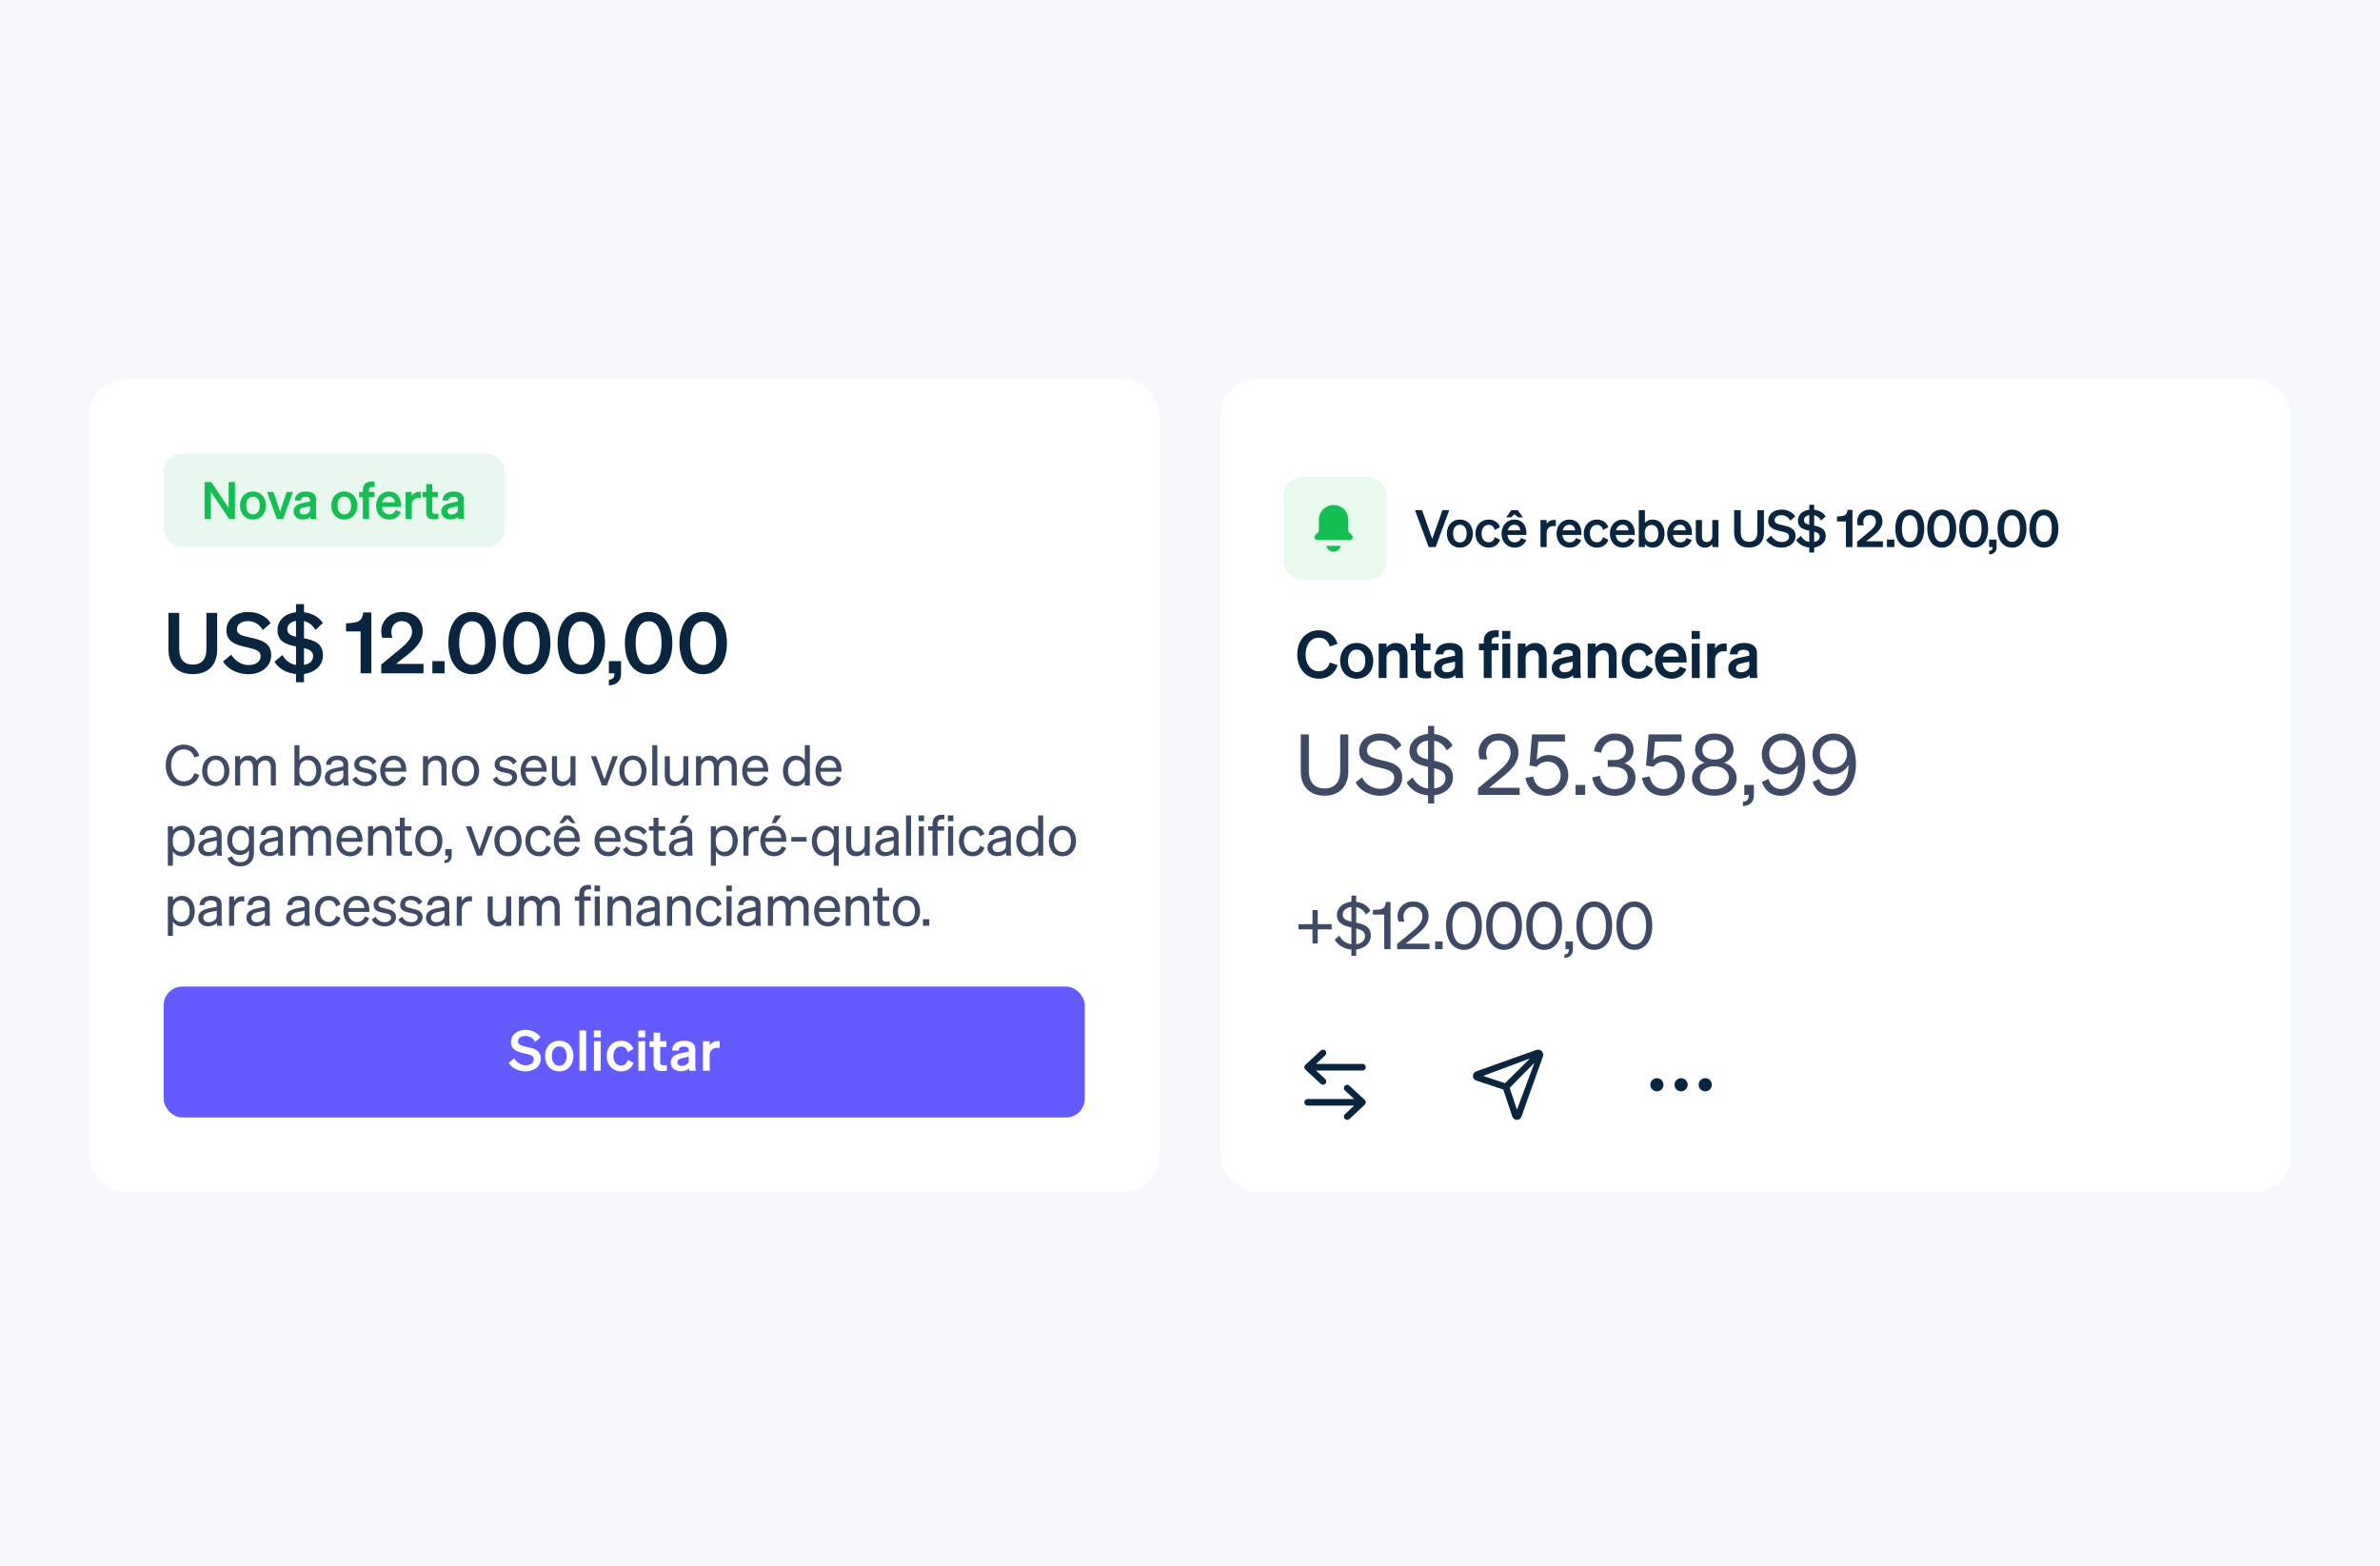 <svg width="509" height="335" viewBox="0 0 509 335" fill="none" xmlns="http://www.w3.org/2000/svg">
<rect width="509" height="335" fill="#F6F9FC"/>
<rect x="19" y="81" width="229" height="174" rx="8" fill="white"/>
<rect x="35" y="97" width="73" height="20" rx="4" fill="#E8F8EE"/>
<path d="M50.249 103.102V111H49.017L45.101 105.203V111H43.748V103.102H45.2L48.896 108.635V103.102H50.249ZM56.888 108.118C56.888 109.911 55.733 111.121 54.105 111.121C52.477 111.121 51.322 109.911 51.322 108.118C51.322 106.325 52.477 105.115 54.105 105.115C55.733 105.115 56.888 106.325 56.888 108.118ZM52.653 108.118C52.653 109.295 53.214 110.01 54.105 110.01C54.996 110.01 55.557 109.295 55.557 108.118C55.557 106.941 54.996 106.226 54.105 106.226C53.214 106.226 52.653 106.941 52.653 108.118ZM60.548 111H59.217L57.105 105.225H58.491L59.899 109.416L61.296 105.225H62.66L60.548 111ZM67.602 109.614C67.602 110.087 67.624 110.582 67.69 111H66.403C66.381 110.857 66.37 110.703 66.37 110.538C65.996 110.901 65.424 111.099 64.731 111.099C63.631 111.099 62.784 110.428 62.784 109.394C62.784 108.294 63.609 107.81 64.72 107.579L66.315 107.249V106.963C66.315 106.446 65.952 106.259 65.358 106.259C64.665 106.259 64.368 106.534 64.335 107.04H63.048C63.092 105.709 64.104 105.115 65.435 105.115C66.788 105.115 67.602 105.709 67.602 106.754V109.614ZM66.315 108.965V108.261L65.072 108.525C64.511 108.646 64.093 108.822 64.093 109.339C64.093 109.79 64.423 110.043 64.929 110.043C65.633 110.043 66.315 109.669 66.315 108.965ZM76.418 108.118C76.418 109.911 75.263 111.121 73.635 111.121C72.007 111.121 70.852 109.911 70.852 108.118C70.852 106.325 72.007 105.115 73.635 105.115C75.263 105.115 76.418 106.325 76.418 108.118ZM72.183 108.118C72.183 109.295 72.743 110.01 73.635 110.01C74.525 110.01 75.087 109.295 75.087 108.118C75.087 106.941 74.525 106.226 73.635 106.226C72.743 106.226 72.183 106.941 72.183 108.118ZM80.118 102.992V104.147C79.964 104.136 79.887 104.136 79.722 104.136C79.205 104.136 78.919 104.29 78.919 104.95V105.225H80.096V106.347H78.919V111H77.599V106.347H76.796V105.225H77.599V104.851C77.599 103.652 78.27 102.981 79.568 102.981C79.777 102.981 79.876 102.981 80.118 102.992ZM83.239 111.121C81.588 111.121 80.433 109.9 80.433 108.118C80.433 106.424 81.578 105.115 83.183 105.115C84.856 105.115 85.746 106.38 85.746 107.964V108.404H81.698C81.797 109.394 82.391 109.999 83.239 109.999C83.888 109.999 84.404 109.669 84.581 109.075L85.713 109.504C85.306 110.516 84.394 111.121 83.239 111.121ZM83.172 106.226C82.49 106.226 81.963 106.633 81.764 107.414H84.415C84.404 106.776 84.008 106.226 83.172 106.226ZM90.015 105.214V106.534C89.85 106.512 89.718 106.501 89.531 106.501C88.695 106.501 88.057 107.04 88.057 107.964V111H86.737V105.225H88.057V106.083C88.31 105.544 88.904 105.192 89.641 105.192C89.795 105.192 89.916 105.203 90.015 105.214ZM91.155 109.548V106.347H90.352V105.225H91.155V103.531H92.453V105.225H93.663V106.347H92.453V109.339C92.453 109.856 92.75 109.911 93.223 109.911C93.443 109.911 93.564 109.9 93.762 109.878V110.989C93.52 111.033 93.19 111.066 92.849 111.066C91.749 111.066 91.155 110.725 91.155 109.548ZM99.195 109.614C99.195 110.087 99.217 110.582 99.283 111H97.996C97.974 110.857 97.963 110.703 97.963 110.538C97.589 110.901 97.017 111.099 96.324 111.099C95.224 111.099 94.377 110.428 94.377 109.394C94.377 108.294 95.202 107.81 96.313 107.579L97.908 107.249V106.963C97.908 106.446 97.545 106.259 96.951 106.259C96.258 106.259 95.961 106.534 95.928 107.04H94.641C94.685 105.709 95.697 105.115 97.028 105.115C98.381 105.115 99.195 105.709 99.195 106.754V109.614ZM97.908 108.965V108.261L96.665 108.525C96.104 108.646 95.686 108.822 95.686 109.339C95.686 109.79 96.016 110.043 96.522 110.043C97.226 110.043 97.908 109.669 97.908 108.965Z" fill="#15BE53"/>
<path d="M41.228 144.18C38.15 144.18 36.026 142.434 36.026 138.87V131.076H38.33V138.798C38.33 141.156 39.5 142.146 41.228 142.146C42.974 142.146 44.144 141.156 44.144 138.798V131.076H46.448V138.87C46.448 142.434 44.324 144.18 41.228 144.18ZM47.691 141.48L49.455 140.022C50.355 141.426 51.705 142.236 53.181 142.236C54.639 142.236 55.736 141.57 55.736 140.328C55.736 139.014 54.386 138.834 52.461 138.366C50.517 137.898 48.428 137.322 48.428 134.802C48.428 132.408 50.48 130.878 53.09 130.878C55.304 130.878 57.032 131.922 57.897 133.272L56.205 134.73C55.484 133.614 54.531 132.84 53.019 132.84C51.633 132.84 50.678 133.542 50.678 134.568C50.678 135.702 51.669 135.936 53.414 136.332C55.502 136.8 58.005 137.286 58.005 140.094C58.005 142.632 55.773 144.198 53.108 144.198C50.895 144.198 48.699 143.136 47.691 141.48ZM58.698 141.534L60.39 140.094C61.128 141.336 62.064 142.02 63.306 142.218V138.258C61.344 137.88 59.346 137.286 59.346 134.748C59.346 132.606 61.038 131.184 63.306 130.932V129.204H65.016V130.932C66.834 131.166 68.328 132.03 69.03 133.254L67.464 134.73C66.888 133.74 66.06 133.074 65.016 132.84V136.512C66.996 136.89 69.066 137.484 69.066 140.148C69.066 142.38 67.302 143.838 65.016 144.144V145.908H63.306V144.162C61.272 143.946 59.58 142.992 58.698 141.534ZM61.434 134.586C61.434 135.54 62.226 135.918 63.306 136.188V132.786C62.19 132.984 61.434 133.596 61.434 134.586ZM66.96 140.31C66.96 139.284 66.132 138.87 65.016 138.6V142.2C66.132 142.02 66.96 141.444 66.96 140.31ZM77.673 130.986H79.419V144H77.115V135.036H74.001V133.326L75.261 133.218C76.881 133.074 77.547 132.516 77.673 130.986ZM81.533 142.128L84.773 139.464C86.537 138.024 88.121 136.746 88.121 135.126C88.121 133.794 87.293 132.84 85.925 132.84C84.575 132.84 83.693 133.902 83.693 135.18C83.693 135.594 83.765 136.008 83.909 136.404H81.767C81.587 135.882 81.533 135.54 81.533 135.054C81.533 132.624 83.531 130.878 85.979 130.878C88.679 130.878 90.407 132.552 90.407 134.982C90.407 137.268 88.679 138.834 86.861 140.274L84.701 141.984H90.569V144H81.533V142.128ZM92.469 144V141.39H95.079V144H92.469ZM95.896 137.538C95.896 133.596 97.768 130.878 100.972 130.878C104.176 130.878 106.048 133.596 106.048 137.538C106.048 141.48 104.176 144.198 100.972 144.198C97.768 144.198 95.896 141.48 95.896 137.538ZM98.2 137.538C98.2 140.256 99.064 142.2 100.972 142.2C102.88 142.2 103.744 140.256 103.744 137.538C103.744 134.82 102.88 132.876 100.972 132.876C99.064 132.876 98.2 134.82 98.2 137.538ZM107.569 137.538C107.569 133.596 109.441 130.878 112.645 130.878C115.849 130.878 117.721 133.596 117.721 137.538C117.721 141.48 115.849 144.198 112.645 144.198C109.441 144.198 107.569 141.48 107.569 137.538ZM109.873 137.538C109.873 140.256 110.737 142.2 112.645 142.2C114.553 142.2 115.417 140.256 115.417 137.538C115.417 134.82 114.553 132.876 112.645 132.876C110.737 132.876 109.873 134.82 109.873 137.538ZM119.242 137.538C119.242 133.596 121.114 130.878 124.318 130.878C127.522 130.878 129.394 133.596 129.394 137.538C129.394 141.48 127.522 144.198 124.318 144.198C121.114 144.198 119.242 141.48 119.242 137.538ZM121.546 137.538C121.546 140.256 122.41 142.2 124.318 142.2C126.226 142.2 127.09 140.256 127.09 137.538C127.09 134.82 126.226 132.876 124.318 132.876C122.41 132.876 121.546 134.82 121.546 137.538ZM130.214 144V141.39H132.824V144.126C132.824 145.638 131.798 146.556 130.214 146.574V145.368C131.024 145.314 131.402 144.936 131.402 144.144V144H130.214ZM133.641 137.538C133.641 133.596 135.513 130.878 138.717 130.878C141.921 130.878 143.793 133.596 143.793 137.538C143.793 141.48 141.921 144.198 138.717 144.198C135.513 144.198 133.641 141.48 133.641 137.538ZM135.945 137.538C135.945 140.256 136.809 142.2 138.717 142.2C140.625 142.2 141.489 140.256 141.489 137.538C141.489 134.82 140.625 132.876 138.717 132.876C136.809 132.876 135.945 134.82 135.945 137.538ZM145.314 137.538C145.314 133.596 147.186 130.878 150.39 130.878C153.594 130.878 155.466 133.596 155.466 137.538C155.466 141.48 153.594 144.198 150.39 144.198C147.186 144.198 145.314 141.48 145.314 137.538ZM147.618 137.538C147.618 140.256 148.482 142.2 150.39 142.2C152.298 142.2 153.162 140.256 153.162 137.538C153.162 134.82 152.298 132.876 150.39 132.876C148.482 132.876 147.618 134.82 147.618 137.538Z" fill="#0A2540"/>
<path d="M36.596 163.692C36.596 165.732 37.724 167.112 39.32 167.112C40.436 167.112 41.24 166.464 41.552 165.372L42.644 165.732C42.14 167.22 40.964 168.132 39.32 168.132C37.088 168.132 35.444 166.32 35.444 163.692C35.444 161.064 37.088 159.252 39.32 159.252C40.964 159.252 42.14 160.164 42.644 161.652L41.552 162.012C41.24 160.92 40.436 160.272 39.32 160.272C37.724 160.272 36.596 161.652 36.596 163.692ZM49.06 164.868C49.06 166.812 47.86 168.132 46.144 168.132C44.428 168.132 43.228 166.812 43.228 164.868C43.228 162.924 44.428 161.604 46.144 161.604C47.86 161.604 49.06 162.924 49.06 164.868ZM44.32 164.868C44.32 166.296 45.04 167.208 46.144 167.208C47.248 167.208 47.968 166.296 47.968 164.868C47.968 163.428 47.248 162.516 46.144 162.516C45.04 162.516 44.32 163.428 44.32 164.868ZM51.364 164.244V168H50.284V161.724H51.364V162.576C51.7 162.06 52.3 161.604 53.176 161.604C54.016 161.604 54.604 162.024 54.916 162.672C55.264 162.156 55.936 161.604 56.92 161.604C58.216 161.604 58.996 162.528 58.996 163.86V168H57.916V164.148C57.916 163.272 57.556 162.612 56.668 162.612C55.948 162.612 55.18 163.224 55.18 164.244V168H54.1V164.148C54.1 163.272 53.74 162.612 52.852 162.612C52.132 162.612 51.364 163.224 51.364 164.244ZM65.992 168.132C65.116 168.132 64.42 167.712 64.048 167.088V168H62.968V159.384H64.048V162.636C64.42 162.024 65.116 161.604 65.992 161.604C67.732 161.604 68.728 163.08 68.728 164.868C68.728 166.644 67.732 168.132 65.992 168.132ZM64.024 164.652V165.096C64.024 166.536 64.912 167.184 65.8 167.184C66.976 167.184 67.636 166.212 67.636 164.868C67.636 163.512 66.976 162.552 65.8 162.552C64.912 162.552 64.024 163.188 64.024 164.652ZM74.467 166.632C74.467 167.1 74.503 167.604 74.563 168H73.495C73.471 167.82 73.459 167.604 73.447 167.352C73.063 167.808 72.367 168.108 71.551 168.108C70.411 168.108 69.475 167.424 69.475 166.296C69.475 165.048 70.459 164.52 71.863 164.244L73.423 163.932V163.548C73.423 162.852 72.919 162.552 72.151 162.552C71.323 162.552 70.867 162.9 70.783 163.572H69.727C69.823 162.24 70.867 161.604 72.211 161.604C73.603 161.604 74.467 162.24 74.467 163.392V166.632ZM73.423 165.864V164.772L72.151 165.036C71.191 165.228 70.555 165.492 70.555 166.248C70.555 166.86 71.011 167.232 71.695 167.232C72.619 167.232 73.423 166.668 73.423 165.864ZM75.367 166.668L76.207 166.056C76.543 166.788 77.311 167.232 78.126 167.232C78.859 167.232 79.507 166.92 79.507 166.236C79.507 165.552 78.906 165.456 77.874 165.24C76.843 165.012 75.763 164.784 75.763 163.5C75.763 162.384 76.734 161.604 78.067 161.604C79.195 161.604 80.118 162.156 80.49 162.9L79.722 163.512C79.398 162.888 78.811 162.492 78.019 162.492C77.299 162.492 76.819 162.852 76.819 163.416C76.819 164.004 77.371 164.112 78.246 164.304C79.326 164.556 80.562 164.772 80.562 166.14C80.562 167.34 79.471 168.132 78.126 168.132C76.987 168.132 75.847 167.64 75.367 166.668ZM84.256 168.132C82.516 168.132 81.316 166.8 81.316 164.868C81.316 162.996 82.504 161.604 84.208 161.604C85.96 161.604 86.884 162.936 86.884 164.676V165.036H82.348C82.408 166.356 83.164 167.196 84.256 167.196C85.096 167.196 85.696 166.74 85.888 165.996L86.836 166.332C86.452 167.448 85.504 168.132 84.256 168.132ZM84.196 162.528C83.284 162.528 82.6 163.14 82.408 164.208H85.792C85.768 163.32 85.288 162.528 84.196 162.528ZM90.46 168V161.724H91.54V162.576C91.9 162.06 92.524 161.604 93.412 161.604C94.744 161.604 95.5 162.528 95.5 163.86V168H94.42V164.148C94.42 163.272 94.048 162.612 93.112 162.612C92.332 162.612 91.54 163.212 91.54 164.256V168H90.46ZM102.484 164.868C102.484 166.812 101.284 168.132 99.568 168.132C97.852 168.132 96.652 166.812 96.652 164.868C96.652 162.924 97.852 161.604 99.568 161.604C101.284 161.604 102.484 162.924 102.484 164.868ZM97.744 164.868C97.744 166.296 98.464 167.208 99.568 167.208C100.672 167.208 101.392 166.296 101.392 164.868C101.392 163.428 100.672 162.516 99.568 162.516C98.464 162.516 97.744 163.428 97.744 164.868ZM105.392 166.668L106.232 166.056C106.568 166.788 107.336 167.232 108.152 167.232C108.884 167.232 109.532 166.92 109.532 166.236C109.532 165.552 108.932 165.456 107.9 165.24C106.868 165.012 105.788 164.784 105.788 163.5C105.788 162.384 106.76 161.604 108.092 161.604C109.22 161.604 110.144 162.156 110.516 162.9L109.748 163.512C109.424 162.888 108.836 162.492 108.044 162.492C107.324 162.492 106.844 162.852 106.844 163.416C106.844 164.004 107.396 164.112 108.272 164.304C109.352 164.556 110.588 164.772 110.588 166.14C110.588 167.34 109.496 168.132 108.152 168.132C107.012 168.132 105.872 167.64 105.392 166.668ZM114.282 168.132C112.542 168.132 111.342 166.8 111.342 164.868C111.342 162.996 112.53 161.604 114.234 161.604C115.986 161.604 116.91 162.936 116.91 164.676V165.036H112.374C112.434 166.356 113.19 167.196 114.282 167.196C115.122 167.196 115.722 166.74 115.914 165.996L116.862 166.332C116.478 167.448 115.53 168.132 114.282 168.132ZM114.222 162.528C113.31 162.528 112.626 163.14 112.434 164.208H115.818C115.794 163.32 115.314 162.528 114.222 162.528ZM123.085 161.724V168H122.005V167.136C121.645 167.664 121.033 168.132 120.145 168.132C118.801 168.132 118.045 167.208 118.045 165.876V161.724H119.125V165.648C119.125 166.536 119.509 167.136 120.433 167.136C121.213 167.136 122.005 166.548 122.005 165.504V161.724H123.085ZM129.785 168H128.717L126.365 161.724H127.505L129.269 166.68L131.009 161.724H132.137L129.785 168ZM138.277 164.868C138.277 166.812 137.077 168.132 135.361 168.132C133.645 168.132 132.445 166.812 132.445 164.868C132.445 162.924 133.645 161.604 135.361 161.604C137.077 161.604 138.277 162.924 138.277 164.868ZM133.537 164.868C133.537 166.296 134.257 167.208 135.361 167.208C136.465 167.208 137.185 166.296 137.185 164.868C137.185 163.428 136.465 162.516 135.361 162.516C134.257 162.516 133.537 163.428 133.537 164.868ZM140.581 159.384V168H139.501V159.384H140.581ZM147.214 161.724V168H146.134V167.136C145.774 167.664 145.162 168.132 144.274 168.132C142.93 168.132 142.174 167.208 142.174 165.876V161.724H143.254V165.648C143.254 166.536 143.638 167.136 144.562 167.136C145.342 167.136 146.134 166.548 146.134 165.504V161.724H147.214ZM149.937 164.244V168H148.857V161.724H149.937V162.576C150.273 162.06 150.873 161.604 151.749 161.604C152.589 161.604 153.177 162.024 153.489 162.672C153.837 162.156 154.509 161.604 155.493 161.604C156.789 161.604 157.569 162.528 157.569 163.86V168H156.489V164.148C156.489 163.272 156.129 162.612 155.241 162.612C154.521 162.612 153.753 163.224 153.753 164.244V168H152.673V164.148C152.673 163.272 152.313 162.612 151.425 162.612C150.705 162.612 149.937 163.224 149.937 164.244ZM161.668 168.132C159.928 168.132 158.728 166.8 158.728 164.868C158.728 162.996 159.916 161.604 161.62 161.604C163.372 161.604 164.296 162.936 164.296 164.676V165.036H159.76C159.82 166.356 160.576 167.196 161.668 167.196C162.508 167.196 163.108 166.74 163.3 165.996L164.248 166.332C163.864 167.448 162.916 168.132 161.668 168.132ZM161.608 162.528C160.696 162.528 160.012 163.14 159.82 164.208H163.204C163.18 163.32 162.7 162.528 161.608 162.528ZM170.176 168.132C168.436 168.132 167.44 166.644 167.44 164.868C167.44 163.08 168.436 161.604 170.176 161.604C171.052 161.604 171.748 162.024 172.12 162.636V159.384H173.2V168H172.12V167.088C171.748 167.712 171.052 168.132 170.176 168.132ZM172.144 164.652C172.144 163.188 171.256 162.552 170.368 162.552C169.192 162.552 168.532 163.512 168.532 164.868C168.532 166.212 169.192 167.184 170.368 167.184C171.256 167.184 172.144 166.536 172.144 165.096V164.652ZM177.343 168.132C175.603 168.132 174.403 166.8 174.403 164.868C174.403 162.996 175.591 161.604 177.295 161.604C179.047 161.604 179.971 162.936 179.971 164.676V165.036H175.435C175.495 166.356 176.251 167.196 177.343 167.196C178.183 167.196 178.783 166.74 178.975 165.996L179.923 166.332C179.539 167.448 178.591 168.132 177.343 168.132ZM177.283 162.528C176.371 162.528 175.687 163.14 175.495 164.208H178.879C178.855 163.32 178.375 162.528 177.283 162.528ZM38.924 183.132C38.048 183.132 37.352 182.712 36.98 182.088V185.16H35.9V176.724H36.98V177.636C37.352 177.024 38.048 176.604 38.924 176.604C40.664 176.604 41.66 178.08 41.66 179.868C41.66 181.644 40.664 183.132 38.924 183.132ZM36.956 179.652V180.096C36.956 181.536 37.844 182.184 38.732 182.184C39.908 182.184 40.568 181.212 40.568 179.868C40.568 178.512 39.908 177.552 38.732 177.552C37.844 177.552 36.956 178.188 36.956 179.652ZM47.399 181.632C47.399 182.1 47.435 182.604 47.495 183H46.427C46.403 182.82 46.391 182.604 46.379 182.352C45.995 182.808 45.299 183.108 44.483 183.108C43.343 183.108 42.407 182.424 42.407 181.296C42.407 180.048 43.391 179.52 44.795 179.244L46.355 178.932V178.548C46.355 177.852 45.851 177.552 45.083 177.552C44.255 177.552 43.799 177.9 43.715 178.572H42.659C42.755 177.24 43.799 176.604 45.143 176.604C46.535 176.604 47.399 177.24 47.399 178.392V181.632ZM46.355 180.864V179.772L45.083 180.036C44.123 180.228 43.487 180.492 43.487 181.248C43.487 181.86 43.943 182.232 44.627 182.232C45.551 182.232 46.355 181.668 46.355 180.864ZM54.31 182.436C54.31 184.272 53.099 185.292 51.395 185.292C50.014 185.292 49.007 184.656 48.658 183.504L49.666 183.12C49.87 183.924 50.519 184.392 51.395 184.392C52.498 184.392 53.23 183.828 53.23 182.52V181.812C52.895 182.424 52.187 182.856 51.31 182.856C49.594 182.856 48.587 181.44 48.587 179.724C48.587 178.02 49.594 176.604 51.31 176.604C52.175 176.604 52.895 177.036 53.23 177.648V176.724H54.31V182.436ZM53.242 179.628C53.242 178.224 52.403 177.552 51.502 177.552C50.362 177.552 49.666 178.404 49.666 179.724C49.666 181.044 50.362 181.908 51.502 181.908C52.403 181.908 53.242 181.236 53.242 179.856V179.628ZM60.482 181.632C60.482 182.1 60.518 182.604 60.578 183H59.51C59.486 182.82 59.474 182.604 59.462 182.352C59.078 182.808 58.382 183.108 57.566 183.108C56.426 183.108 55.49 182.424 55.49 181.296C55.49 180.048 56.474 179.52 57.878 179.244L59.438 178.932V178.548C59.438 177.852 58.934 177.552 58.166 177.552C57.338 177.552 56.882 177.9 56.798 178.572H55.742C55.838 177.24 56.882 176.604 58.226 176.604C59.618 176.604 60.482 177.24 60.482 178.392V181.632ZM59.438 180.864V179.772L58.166 180.036C57.206 180.228 56.57 180.492 56.57 181.248C56.57 181.86 57.026 182.232 57.71 182.232C58.634 182.232 59.438 181.668 59.438 180.864ZM63.157 179.244V183H62.077V176.724H63.157V177.576C63.493 177.06 64.093 176.604 64.969 176.604C65.809 176.604 66.397 177.024 66.709 177.672C67.057 177.156 67.729 176.604 68.713 176.604C70.009 176.604 70.789 177.528 70.789 178.86V183H69.709V179.148C69.709 178.272 69.349 177.612 68.461 177.612C67.741 177.612 66.973 178.224 66.973 179.244V183H65.893V179.148C65.893 178.272 65.533 177.612 64.645 177.612C63.925 177.612 63.157 178.224 63.157 179.244ZM74.888 183.132C73.148 183.132 71.948 181.8 71.948 179.868C71.948 177.996 73.136 176.604 74.841 176.604C76.593 176.604 77.516 177.936 77.516 179.676V180.036H72.981C73.04 181.356 73.796 182.196 74.888 182.196C75.728 182.196 76.329 181.74 76.52 180.996L77.469 181.332C77.085 182.448 76.136 183.132 74.888 183.132ZM74.829 177.528C73.916 177.528 73.233 178.14 73.04 179.208H76.424C76.4 178.32 75.921 177.528 74.829 177.528ZM78.711 183V176.724H79.791V177.576C80.151 177.06 80.775 176.604 81.663 176.604C82.995 176.604 83.751 177.528 83.751 178.86V183H82.671V179.148C82.671 178.272 82.299 177.612 81.363 177.612C80.583 177.612 79.791 178.212 79.791 179.256V183H78.711ZM85.502 181.5V177.648H84.53V176.724H85.502V174.888H86.57V176.724H87.998V177.648H86.57V181.332C86.57 181.992 86.894 182.112 87.446 182.112C87.698 182.112 87.878 182.1 88.13 182.04V182.964C87.854 183.024 87.542 183.06 87.182 183.06C86.114 183.06 85.502 182.7 85.502 181.5ZM94.627 179.868C94.627 181.812 93.427 183.132 91.711 183.132C89.995 183.132 88.795 181.812 88.795 179.868C88.795 177.924 89.995 176.604 91.711 176.604C93.427 176.604 94.627 177.924 94.627 179.868ZM89.887 179.868C89.887 181.296 90.607 182.208 91.711 182.208C92.815 182.208 93.535 181.296 93.535 179.868C93.535 178.428 92.815 177.516 91.711 177.516C90.607 177.516 89.887 178.428 89.887 179.868ZM95.236 183V181.584H96.603V183.072C96.603 184.008 96.004 184.572 95.043 184.596V183.972C95.584 183.948 95.859 183.672 95.859 183.096V183H95.236ZM103.067 183H101.999L99.647 176.724H100.787L102.551 181.68L104.291 176.724H105.419L103.067 183ZM111.559 179.868C111.559 181.812 110.359 183.132 108.643 183.132C106.927 183.132 105.727 181.812 105.727 179.868C105.727 177.924 106.927 176.604 108.643 176.604C110.359 176.604 111.559 177.924 111.559 179.868ZM106.819 179.868C106.819 181.296 107.539 182.208 108.643 182.208C109.747 182.208 110.467 181.296 110.467 179.868C110.467 178.428 109.747 177.516 108.643 177.516C107.539 177.516 106.819 178.428 106.819 179.868ZM113.43 179.868C113.43 181.296 114.198 182.184 115.314 182.184C116.178 182.184 116.694 181.632 116.874 180.852L117.834 181.296C117.534 182.34 116.622 183.132 115.314 183.132C113.562 183.132 112.35 181.8 112.35 179.868C112.35 177.924 113.562 176.604 115.314 176.604C116.622 176.604 117.51 177.36 117.81 178.404L116.874 178.872C116.694 178.104 116.178 177.54 115.314 177.54C114.198 177.54 113.43 178.428 113.43 179.868ZM121.938 174.384L123.114 176.052H122.274L121.35 175.116L120.426 176.052H119.586L120.762 174.384H121.938ZM121.374 183.132C119.634 183.132 118.434 181.8 118.434 179.868C118.434 177.996 119.622 176.604 121.326 176.604C123.078 176.604 124.002 177.936 124.002 179.676V180.036H119.466C119.526 181.356 120.282 182.196 121.374 182.196C122.214 182.196 122.814 181.74 123.006 180.996L123.954 181.332C123.57 182.448 122.622 183.132 121.374 183.132ZM121.314 177.528C120.402 177.528 119.718 178.14 119.526 179.208H122.91C122.886 178.32 122.406 177.528 121.314 177.528ZM130.086 183.132C128.346 183.132 127.146 181.8 127.146 179.868C127.146 177.996 128.334 176.604 130.038 176.604C131.79 176.604 132.714 177.936 132.714 179.676V180.036H128.178C128.238 181.356 128.994 182.196 130.086 182.196C130.926 182.196 131.526 181.74 131.718 180.996L132.666 181.332C132.282 182.448 131.334 183.132 130.086 183.132ZM130.026 177.528C129.114 177.528 128.43 178.14 128.238 179.208H131.622C131.598 178.32 131.118 177.528 130.026 177.528ZM133.213 181.668L134.053 181.056C134.389 181.788 135.157 182.232 135.973 182.232C136.705 182.232 137.353 181.92 137.353 181.236C137.353 180.552 136.753 180.456 135.721 180.24C134.689 180.012 133.609 179.784 133.609 178.5C133.609 177.384 134.581 176.604 135.913 176.604C137.041 176.604 137.965 177.156 138.337 177.9L137.569 178.512C137.245 177.888 136.657 177.492 135.865 177.492C135.145 177.492 134.665 177.852 134.665 178.416C134.665 179.004 135.217 179.112 136.093 179.304C137.173 179.556 138.409 179.772 138.409 181.14C138.409 182.34 137.317 183.132 135.973 183.132C134.833 183.132 133.693 182.64 133.213 181.668ZM139.763 181.5V177.648H138.791V176.724H139.763V174.888H140.831V176.724H142.259V177.648H140.831V181.332C140.831 181.992 141.155 182.112 141.707 182.112C141.959 182.112 142.139 182.1 142.391 182.04V182.964C142.115 183.024 141.803 183.06 141.443 183.06C140.375 183.06 139.763 182.7 139.763 181.5ZM145.347 176.052H146.199L147.411 174.384H146.055L145.347 176.052ZM148.047 181.632C148.047 182.1 148.083 182.604 148.143 183H147.075C147.051 182.82 147.039 182.604 147.027 182.352C146.643 182.808 145.947 183.108 145.131 183.108C143.991 183.108 143.055 182.424 143.055 181.296C143.055 180.048 144.039 179.52 145.443 179.244L147.003 178.932V178.548C147.003 177.852 146.499 177.552 145.731 177.552C144.903 177.552 144.447 177.9 144.363 178.572H143.307C143.403 177.24 144.447 176.604 145.791 176.604C147.183 176.604 148.047 177.24 148.047 178.392V181.632ZM147.003 180.864V179.772L145.731 180.036C144.771 180.228 144.135 180.492 144.135 181.248C144.135 181.86 144.591 182.232 145.275 182.232C146.199 182.232 147.003 181.668 147.003 180.864ZM155.047 183.132C154.171 183.132 153.475 182.712 153.103 182.088V185.16H152.023V176.724H153.103V177.636C153.475 177.024 154.171 176.604 155.047 176.604C156.787 176.604 157.783 178.08 157.783 179.868C157.783 181.644 156.787 183.132 155.047 183.132ZM153.079 179.652V180.096C153.079 181.536 153.967 182.184 154.855 182.184C156.031 182.184 156.691 181.212 156.691 179.868C156.691 178.512 156.031 177.552 154.855 177.552C153.967 177.552 153.079 178.188 153.079 179.652ZM162.25 176.7V177.792C162.07 177.756 161.926 177.744 161.722 177.744C160.81 177.744 160.078 178.464 160.078 179.568V183H158.998V176.724H160.078V177.792C160.354 177.156 160.966 176.676 161.818 176.676C161.986 176.676 162.142 176.688 162.25 176.7ZM165.048 176.052L165.756 174.384H167.112L165.9 176.052H165.048ZM165.54 183.132C163.8 183.132 162.6 181.8 162.6 179.868C162.6 177.996 163.788 176.604 165.492 176.604C167.244 176.604 168.168 177.936 168.168 179.676V180.036H163.632C163.692 181.356 164.448 182.196 165.54 182.196C166.38 182.196 166.98 181.74 167.172 180.996L168.12 181.332C167.736 182.448 166.788 183.132 165.54 183.132ZM165.48 177.528C164.568 177.528 163.884 178.14 163.692 179.208H167.076C167.052 178.32 166.572 177.528 165.48 177.528ZM169.227 179.988V179.016H172.503V179.988H169.227ZM176.356 183.132C174.616 183.132 173.62 181.644 173.62 179.868C173.62 178.08 174.616 176.604 176.356 176.604C177.232 176.604 177.928 177.024 178.3 177.636V176.724H179.38V185.16H178.3V182.088C177.928 182.712 177.232 183.132 176.356 183.132ZM178.324 179.652C178.324 178.188 177.436 177.552 176.548 177.552C175.372 177.552 174.712 178.512 174.712 179.868C174.712 181.212 175.372 182.184 176.548 182.184C177.436 182.184 178.324 181.536 178.324 180.096V179.652ZM186.007 176.724V183H184.927V182.136C184.567 182.664 183.955 183.132 183.067 183.132C181.723 183.132 180.967 182.208 180.967 180.876V176.724H182.047V180.648C182.047 181.536 182.431 182.136 183.355 182.136C184.135 182.136 184.927 181.548 184.927 180.504V176.724H186.007ZM192.175 181.632C192.175 182.1 192.211 182.604 192.271 183H191.203C191.179 182.82 191.167 182.604 191.155 182.352C190.771 182.808 190.075 183.108 189.259 183.108C188.119 183.108 187.183 182.424 187.183 181.296C187.183 180.048 188.167 179.52 189.571 179.244L191.131 178.932V178.548C191.131 177.852 190.627 177.552 189.859 177.552C189.031 177.552 188.575 177.9 188.491 178.572H187.435C187.531 177.24 188.575 176.604 189.919 176.604C191.311 176.604 192.175 177.24 192.175 178.392V181.632ZM191.131 180.864V179.772L189.859 180.036C188.899 180.228 188.263 180.492 188.263 181.248C188.263 181.86 188.719 182.232 189.403 182.232C190.327 182.232 191.131 181.668 191.131 180.864ZM194.85 174.384V183H193.77V174.384H194.85ZM196.455 175.632V174.384H197.631V175.632H196.455ZM197.583 176.724V183H196.503V176.724H197.583ZM201.972 174.276V175.236C201.792 175.212 201.684 175.212 201.504 175.212C200.868 175.212 200.52 175.488 200.52 176.292V176.724H201.912V177.648H200.52V183H199.44V177.648H198.492V176.724H199.44V176.22C199.44 174.996 200.112 174.252 201.396 174.252C201.612 174.252 201.732 174.264 201.972 174.276ZM202.718 175.632V174.384H203.894V175.632H202.718ZM203.846 176.724V183H202.766V176.724H203.846ZM206.146 179.868C206.146 181.296 206.914 182.184 208.03 182.184C208.894 182.184 209.41 181.632 209.59 180.852L210.55 181.296C210.25 182.34 209.338 183.132 208.03 183.132C206.278 183.132 205.066 181.8 205.066 179.868C205.066 177.924 206.278 176.604 208.03 176.604C209.338 176.604 210.226 177.36 210.526 178.404L209.59 178.872C209.41 178.104 208.894 177.54 208.03 177.54C206.914 177.54 206.146 178.428 206.146 179.868ZM216.177 181.632C216.177 182.1 216.213 182.604 216.273 183H215.205C215.181 182.82 215.169 182.604 215.157 182.352C214.773 182.808 214.077 183.108 213.261 183.108C212.121 183.108 211.185 182.424 211.185 181.296C211.185 180.048 212.169 179.52 213.573 179.244L215.133 178.932V178.548C215.133 177.852 214.629 177.552 213.861 177.552C213.033 177.552 212.577 177.9 212.493 178.572H211.437C211.533 177.24 212.577 176.604 213.921 176.604C215.313 176.604 216.177 177.24 216.177 178.392V181.632ZM215.133 180.864V179.772L213.861 180.036C212.901 180.228 212.265 180.492 212.265 181.248C212.265 181.86 212.721 182.232 213.405 182.232C214.329 182.232 215.133 181.668 215.133 180.864ZM220.077 183.132C218.337 183.132 217.341 181.644 217.341 179.868C217.341 178.08 218.337 176.604 220.077 176.604C220.953 176.604 221.649 177.024 222.021 177.636V174.384H223.101V183H222.021V182.088C221.649 182.712 220.953 183.132 220.077 183.132ZM222.045 179.652C222.045 178.188 221.157 177.552 220.269 177.552C219.093 177.552 218.433 178.512 218.433 179.868C218.433 181.212 219.093 182.184 220.269 182.184C221.157 182.184 222.045 181.536 222.045 180.096V179.652ZM230.136 179.868C230.136 181.812 228.936 183.132 227.22 183.132C225.504 183.132 224.304 181.812 224.304 179.868C224.304 177.924 225.504 176.604 227.22 176.604C228.936 176.604 230.136 177.924 230.136 179.868ZM225.396 179.868C225.396 181.296 226.116 182.208 227.22 182.208C228.324 182.208 229.044 181.296 229.044 179.868C229.044 178.428 228.324 177.516 227.22 177.516C226.116 177.516 225.396 178.428 225.396 179.868ZM38.924 198.132C38.048 198.132 37.352 197.712 36.98 197.088V200.16H35.9V191.724H36.98V192.636C37.352 192.024 38.048 191.604 38.924 191.604C40.664 191.604 41.66 193.08 41.66 194.868C41.66 196.644 40.664 198.132 38.924 198.132ZM36.956 194.652V195.096C36.956 196.536 37.844 197.184 38.732 197.184C39.908 197.184 40.568 196.212 40.568 194.868C40.568 193.512 39.908 192.552 38.732 192.552C37.844 192.552 36.956 193.188 36.956 194.652ZM47.399 196.632C47.399 197.1 47.435 197.604 47.495 198H46.427C46.403 197.82 46.391 197.604 46.379 197.352C45.995 197.808 45.299 198.108 44.483 198.108C43.343 198.108 42.407 197.424 42.407 196.296C42.407 195.048 43.391 194.52 44.795 194.244L46.355 193.932V193.548C46.355 192.852 45.851 192.552 45.083 192.552C44.255 192.552 43.799 192.9 43.715 193.572H42.659C42.755 192.24 43.799 191.604 45.143 191.604C46.535 191.604 47.399 192.24 47.399 193.392V196.632ZM46.355 195.864V194.772L45.083 195.036C44.123 195.228 43.487 195.492 43.487 196.248C43.487 196.86 43.943 197.232 44.627 197.232C45.551 197.232 46.355 196.668 46.355 195.864ZM52.246 191.7V192.792C52.066 192.756 51.922 192.744 51.718 192.744C50.806 192.744 50.075 193.464 50.075 194.568V198H48.995V191.724H50.075V192.792C50.35 192.156 50.962 191.676 51.815 191.676C51.983 191.676 52.139 191.688 52.246 191.7ZM57.681 196.632C57.681 197.1 57.717 197.604 57.777 198H56.709C56.685 197.82 56.673 197.604 56.661 197.352C56.277 197.808 55.581 198.108 54.765 198.108C53.625 198.108 52.689 197.424 52.689 196.296C52.689 195.048 53.673 194.52 55.077 194.244L56.637 193.932V193.548C56.637 192.852 56.133 192.552 55.365 192.552C54.537 192.552 54.081 192.9 53.997 193.572H52.941C53.037 192.24 54.081 191.604 55.425 191.604C56.817 191.604 57.681 192.24 57.681 193.392V196.632ZM56.637 195.864V194.772L55.365 195.036C54.405 195.228 53.769 195.492 53.769 196.248C53.769 196.86 54.225 197.232 54.909 197.232C55.833 197.232 56.637 196.668 56.637 195.864ZM66.182 196.632C66.182 197.1 66.218 197.604 66.278 198H65.21C65.186 197.82 65.174 197.604 65.162 197.352C64.778 197.808 64.082 198.108 63.266 198.108C62.126 198.108 61.19 197.424 61.19 196.296C61.19 195.048 62.174 194.52 63.578 194.244L65.138 193.932V193.548C65.138 192.852 64.634 192.552 63.866 192.552C63.038 192.552 62.582 192.9 62.498 193.572H61.442C61.538 192.24 62.582 191.604 63.926 191.604C65.318 191.604 66.182 192.24 66.182 193.392V196.632ZM65.138 195.864V194.772L63.866 195.036C62.906 195.228 62.27 195.492 62.27 196.248C62.27 196.86 62.726 197.232 63.41 197.232C64.334 197.232 65.138 196.668 65.138 195.864ZM68.425 194.868C68.425 196.296 69.193 197.184 70.309 197.184C71.173 197.184 71.689 196.632 71.869 195.852L72.829 196.296C72.529 197.34 71.617 198.132 70.309 198.132C68.557 198.132 67.345 196.8 67.345 194.868C67.345 192.924 68.557 191.604 70.309 191.604C71.617 191.604 72.505 192.36 72.805 193.404L71.869 193.872C71.689 193.104 71.173 192.54 70.309 192.54C69.193 192.54 68.425 193.428 68.425 194.868ZM76.37 198.132C74.63 198.132 73.43 196.8 73.43 194.868C73.43 192.996 74.618 191.604 76.322 191.604C78.074 191.604 78.998 192.936 78.998 194.676V195.036H74.462C74.522 196.356 75.278 197.196 76.37 197.196C77.21 197.196 77.81 196.74 78.002 195.996L78.95 196.332C78.566 197.448 77.618 198.132 76.37 198.132ZM76.31 192.528C75.398 192.528 74.714 193.14 74.522 194.208H77.906C77.882 193.32 77.402 192.528 76.31 192.528ZM79.496 196.668L80.336 196.056C80.672 196.788 81.44 197.232 82.256 197.232C82.988 197.232 83.636 196.92 83.636 196.236C83.636 195.552 83.036 195.456 82.004 195.24C80.972 195.012 79.892 194.784 79.892 193.5C79.892 192.384 80.864 191.604 82.196 191.604C83.324 191.604 84.248 192.156 84.62 192.9L83.852 193.512C83.528 192.888 82.94 192.492 82.148 192.492C81.428 192.492 80.948 192.852 80.948 193.416C80.948 194.004 81.5 194.112 82.376 194.304C83.456 194.556 84.692 194.772 84.692 196.14C84.692 197.34 83.6 198.132 82.256 198.132C81.116 198.132 79.976 197.64 79.496 196.668ZM85.182 196.668L86.022 196.056C86.358 196.788 87.126 197.232 87.942 197.232C88.674 197.232 89.322 196.92 89.322 196.236C89.322 195.552 88.722 195.456 87.69 195.24C86.658 195.012 85.578 194.784 85.578 193.5C85.578 192.384 86.55 191.604 87.882 191.604C89.01 191.604 89.934 192.156 90.306 192.9L89.538 193.512C89.214 192.888 88.626 192.492 87.834 192.492C87.114 192.492 86.634 192.852 86.634 193.416C86.634 194.004 87.186 194.112 88.062 194.304C89.142 194.556 90.378 194.772 90.378 196.14C90.378 197.34 89.286 198.132 87.942 198.132C86.802 198.132 85.662 197.64 85.182 196.668ZM96.088 196.632C96.088 197.1 96.124 197.604 96.184 198H95.116C95.092 197.82 95.08 197.604 95.068 197.352C94.684 197.808 93.988 198.108 93.172 198.108C92.032 198.108 91.096 197.424 91.096 196.296C91.096 195.048 92.08 194.52 93.484 194.244L95.044 193.932V193.548C95.044 192.852 94.54 192.552 93.772 192.552C92.944 192.552 92.488 192.9 92.404 193.572H91.348C91.444 192.24 92.488 191.604 93.832 191.604C95.224 191.604 96.088 192.24 96.088 193.392V196.632ZM95.044 195.864V194.772L93.772 195.036C92.812 195.228 92.176 195.492 92.176 196.248C92.176 196.86 92.632 197.232 93.316 197.232C94.24 197.232 95.044 196.668 95.044 195.864ZM100.936 191.7V192.792C100.756 192.756 100.612 192.744 100.408 192.744C99.496 192.744 98.764 193.464 98.764 194.568V198H97.684V191.724H98.764V192.792C99.04 192.156 99.652 191.676 100.504 191.676C100.672 191.676 100.828 191.688 100.936 191.7ZM109.336 191.724V198H108.256V197.136C107.896 197.664 107.284 198.132 106.396 198.132C105.052 198.132 104.296 197.208 104.296 195.876V191.724H105.376V195.648C105.376 196.536 105.76 197.136 106.684 197.136C107.464 197.136 108.256 196.548 108.256 195.504V191.724H109.336ZM112.06 194.244V198H110.98V191.724H112.06V192.576C112.396 192.06 112.996 191.604 113.872 191.604C114.712 191.604 115.3 192.024 115.612 192.672C115.96 192.156 116.632 191.604 117.616 191.604C118.912 191.604 119.692 192.528 119.692 193.86V198H118.612V194.148C118.612 193.272 118.252 192.612 117.364 192.612C116.644 192.612 115.876 193.224 115.876 194.244V198H114.796V194.148C114.796 193.272 114.436 192.612 113.548 192.612C112.828 192.612 112.06 193.224 112.06 194.244ZM126.4 189.276V190.236C126.22 190.212 126.112 190.212 125.932 190.212C125.296 190.212 124.948 190.488 124.948 191.292V191.724H126.34V192.648H124.948V198H123.868V192.648H122.92V191.724H123.868V191.22C123.868 189.996 124.54 189.252 125.824 189.252C126.04 189.252 126.16 189.264 126.4 189.276ZM127.146 190.632V189.384H128.322V190.632H127.146ZM128.274 191.724V198H127.194V191.724H128.274ZM129.927 198V191.724H131.007V192.576C131.367 192.06 131.991 191.604 132.879 191.604C134.211 191.604 134.967 192.528 134.967 193.86V198H133.887V194.148C133.887 193.272 133.515 192.612 132.579 192.612C131.799 192.612 131.007 193.212 131.007 194.256V198H129.927ZM141.074 196.632C141.074 197.1 141.11 197.604 141.17 198H140.102C140.078 197.82 140.066 197.604 140.054 197.352C139.67 197.808 138.974 198.108 138.158 198.108C137.018 198.108 136.082 197.424 136.082 196.296C136.082 195.048 137.066 194.52 138.47 194.244L140.03 193.932V193.548C140.03 192.852 139.526 192.552 138.758 192.552C137.93 192.552 137.474 192.9 137.39 193.572H136.334C136.43 192.24 137.474 191.604 138.818 191.604C140.21 191.604 141.074 192.24 141.074 193.392V196.632ZM140.03 195.864V194.772L138.758 195.036C137.798 195.228 137.162 195.492 137.162 196.248C137.162 196.86 137.618 197.232 138.302 197.232C139.226 197.232 140.03 196.668 140.03 195.864ZM142.67 198V191.724H143.75V192.576C144.11 192.06 144.734 191.604 145.622 191.604C146.954 191.604 147.71 192.528 147.71 193.86V198H146.63V194.148C146.63 193.272 146.258 192.612 145.322 192.612C144.542 192.612 143.75 193.212 143.75 194.256V198H142.67ZM149.941 194.868C149.941 196.296 150.709 197.184 151.825 197.184C152.689 197.184 153.205 196.632 153.385 195.852L154.345 196.296C154.045 197.34 153.133 198.132 151.825 198.132C150.073 198.132 148.861 196.8 148.861 194.868C148.861 192.924 150.073 191.604 151.825 191.604C153.133 191.604 154.021 192.36 154.321 193.404L153.385 193.872C153.205 193.104 152.689 192.54 151.825 192.54C150.709 192.54 149.941 193.428 149.941 194.868ZM155.329 190.632V189.384H156.505V190.632H155.329ZM156.457 191.724V198H155.377V191.724H156.457ZM162.634 196.632C162.634 197.1 162.67 197.604 162.73 198H161.662C161.638 197.82 161.626 197.604 161.614 197.352C161.23 197.808 160.534 198.108 159.718 198.108C158.578 198.108 157.642 197.424 157.642 196.296C157.642 195.048 158.626 194.52 160.03 194.244L161.59 193.932V193.548C161.59 192.852 161.086 192.552 160.318 192.552C159.49 192.552 159.034 192.9 158.95 193.572H157.894C157.99 192.24 159.034 191.604 160.378 191.604C161.77 191.604 162.634 192.24 162.634 193.392V196.632ZM161.59 195.864V194.772L160.318 195.036C159.358 195.228 158.722 195.492 158.722 196.248C158.722 196.86 159.178 197.232 159.862 197.232C160.786 197.232 161.59 196.668 161.59 195.864ZM165.31 194.244V198H164.23V191.724H165.31V192.576C165.646 192.06 166.246 191.604 167.122 191.604C167.962 191.604 168.55 192.024 168.862 192.672C169.21 192.156 169.882 191.604 170.866 191.604C172.162 191.604 172.942 192.528 172.942 193.86V198H171.862V194.148C171.862 193.272 171.502 192.612 170.614 192.612C169.894 192.612 169.126 193.224 169.126 194.244V198H168.046V194.148C168.046 193.272 167.686 192.612 166.798 192.612C166.078 192.612 165.31 193.224 165.31 194.244ZM177.041 198.132C175.301 198.132 174.101 196.8 174.101 194.868C174.101 192.996 175.289 191.604 176.993 191.604C178.745 191.604 179.669 192.936 179.669 194.676V195.036H175.133C175.193 196.356 175.949 197.196 177.041 197.196C177.881 197.196 178.481 196.74 178.673 195.996L179.621 196.332C179.237 197.448 178.289 198.132 177.041 198.132ZM176.981 192.528C176.069 192.528 175.385 193.14 175.193 194.208H178.577C178.553 193.32 178.073 192.528 176.981 192.528ZM180.863 198V191.724H181.943V192.576C182.303 192.06 182.927 191.604 183.815 191.604C185.147 191.604 185.903 192.528 185.903 193.86V198H184.823V194.148C184.823 193.272 184.451 192.612 183.515 192.612C182.735 192.612 181.943 193.212 181.943 194.256V198H180.863ZM187.655 196.5V192.648H186.683V191.724H187.655V189.888H188.723V191.724H190.151V192.648H188.723V196.332C188.723 196.992 189.047 197.112 189.599 197.112C189.851 197.112 190.031 197.1 190.283 197.04V197.964C190.007 198.024 189.695 198.06 189.335 198.06C188.267 198.06 187.655 197.7 187.655 196.5ZM196.78 194.868C196.78 196.812 195.58 198.132 193.864 198.132C192.148 198.132 190.948 196.812 190.948 194.868C190.948 192.924 192.148 191.604 193.864 191.604C195.58 191.604 196.78 192.924 196.78 194.868ZM192.04 194.868C192.04 196.296 192.76 197.208 193.864 197.208C194.968 197.208 195.688 196.296 195.688 194.868C195.688 193.428 194.968 192.516 193.864 192.516C192.76 192.516 192.04 193.428 192.04 194.868ZM197.388 198V196.584H198.756V198H197.388Z" fill="#3F4B66"/>
<rect x="35" y="211" width="197" height="28" rx="4" fill="#635BFF"/>
<path d="M108.791 227.32L109.967 226.348C110.567 227.284 111.467 227.824 112.451 227.824C113.423 227.824 114.155 227.38 114.155 226.552C114.155 225.676 113.255 225.556 111.971 225.244C110.675 224.932 109.283 224.548 109.283 222.868C109.283 221.272 110.651 220.252 112.391 220.252C113.867 220.252 115.019 220.948 115.595 221.848L114.467 222.82C113.987 222.076 113.351 221.56 112.343 221.56C111.419 221.56 110.783 222.028 110.783 222.712C110.783 223.468 111.443 223.624 112.607 223.888C113.999 224.2 115.667 224.524 115.667 226.396C115.667 228.088 114.179 229.132 112.403 229.132C110.927 229.132 109.463 228.424 108.791 227.32ZM122.639 225.856C122.639 227.812 121.379 229.132 119.603 229.132C117.827 229.132 116.567 227.812 116.567 225.856C116.567 223.9 117.827 222.58 119.603 222.58C121.379 222.58 122.639 223.9 122.639 225.856ZM118.019 225.856C118.019 227.14 118.631 227.92 119.603 227.92C120.575 227.92 121.187 227.14 121.187 225.856C121.187 224.572 120.575 223.792 119.603 223.792C118.631 223.792 118.019 224.572 118.019 225.856ZM125.36 220.384V229H123.92V220.384H125.36ZM127.009 221.86V220.384H128.497V221.86H127.009ZM128.473 222.7V229H127.033V222.7H128.473ZM131.191 225.856C131.191 227.14 131.863 227.884 132.847 227.884C133.615 227.884 134.083 227.38 134.263 226.684L135.499 227.308C135.175 228.328 134.215 229.132 132.847 229.132C131.047 229.132 129.751 227.8 129.751 225.856C129.751 223.912 131.047 222.58 132.847 222.58C134.203 222.58 135.139 223.348 135.475 224.356L134.263 225.016C134.083 224.332 133.615 223.816 132.847 223.816C131.863 223.816 131.191 224.572 131.191 225.856ZM136.506 221.86V220.384H137.994V221.86H136.506ZM137.97 222.7V229H136.53V222.7H137.97ZM139.775 227.416V223.924H138.899V222.7H139.775V220.852H141.191V222.7H142.511V223.924H141.191V227.188C141.191 227.752 141.515 227.812 142.031 227.812C142.271 227.812 142.403 227.8 142.619 227.776V228.988C142.355 229.036 141.995 229.072 141.623 229.072C140.423 229.072 139.775 228.7 139.775 227.416ZM148.706 227.488C148.706 228.004 148.73 228.544 148.802 229H147.398C147.374 228.844 147.362 228.676 147.362 228.496C146.954 228.892 146.33 229.108 145.574 229.108C144.374 229.108 143.45 228.376 143.45 227.248C143.45 226.048 144.35 225.52 145.562 225.268L147.302 224.908V224.596C147.302 224.032 146.906 223.828 146.258 223.828C145.502 223.828 145.178 224.128 145.142 224.68H143.738C143.786 223.228 144.89 222.58 146.342 222.58C147.818 222.58 148.706 223.228 148.706 224.368V227.488ZM147.302 226.78V226.012L145.946 226.3C145.334 226.432 144.878 226.624 144.878 227.188C144.878 227.68 145.238 227.956 145.79 227.956C146.558 227.956 147.302 227.548 147.302 226.78ZM153.911 222.688V224.128C153.731 224.104 153.587 224.092 153.383 224.092C152.471 224.092 151.775 224.68 151.775 225.688V229H150.335V222.7H151.775V223.636C152.051 223.048 152.699 222.664 153.503 222.664C153.671 222.664 153.803 222.676 153.911 222.688Z" fill="white"/>
<g clip-path="url(#clip0_1083_9351)">
<rect x="261" y="81" width="229" height="174" rx="8" fill="white"/>
<g filter="url(#filter0_dd_1083_9351)">
<rect x="270.5" y="89" width="210" height="30" rx="4" fill="white"/>
<rect x="274.5" y="93" width="22" height="22" rx="4" fill="#15BE53" fill-opacity="0.1"/>
<path fill-rule="evenodd" clip-rule="evenodd" d="M289.116 105.435L288.352 104.665V102.124C288.352 100.399 286.946 99 285.211 99C283.476 99 282.07 100.399 282.07 102.124V104.665L281.306 105.435C281.128 105.614 281.076 105.882 281.174 106.115C281.271 106.347 281.5 106.498 281.753 106.498H288.668C288.922 106.498 289.15 106.347 289.248 106.115C289.346 105.882 289.293 105.614 289.116 105.435ZM285.208 109C285.955 109 286.598 108.477 286.747 107.749H283.669C283.817 108.477 284.461 109 285.208 109Z" fill="#15BE53"/>
<path d="M307.032 108H305.547L302.61 100.102H304.128L306.306 106.24L308.495 100.102H309.947L307.032 108ZM315.001 105.118C315.001 106.911 313.846 108.121 312.218 108.121C310.59 108.121 309.435 106.911 309.435 105.118C309.435 103.325 310.59 102.115 312.218 102.115C313.846 102.115 315.001 103.325 315.001 105.118ZM310.766 105.118C310.766 106.295 311.327 107.01 312.218 107.01C313.109 107.01 313.67 106.295 313.67 105.118C313.67 103.941 313.109 103.226 312.218 103.226C311.327 103.226 310.766 103.941 310.766 105.118ZM316.865 105.118C316.865 106.295 317.481 106.977 318.383 106.977C319.087 106.977 319.516 106.515 319.681 105.877L320.814 106.449C320.517 107.384 319.637 108.121 318.383 108.121C316.733 108.121 315.545 106.9 315.545 105.118C315.545 103.336 316.733 102.115 318.383 102.115C319.626 102.115 320.484 102.819 320.792 103.743L319.681 104.348C319.516 103.721 319.087 103.248 318.383 103.248C317.481 103.248 316.865 103.941 316.865 105.118ZM324.605 100.102L325.694 101.653H324.682L323.912 100.993L323.142 101.653H322.13L323.219 100.102H324.605ZM323.934 108.121C322.284 108.121 321.129 106.9 321.129 105.118C321.129 103.424 322.273 102.115 323.879 102.115C325.551 102.115 326.442 103.38 326.442 104.964V105.404H322.394C322.493 106.394 323.087 106.999 323.934 106.999C324.583 106.999 325.1 106.669 325.276 106.075L326.409 106.504C326.002 107.516 325.089 108.121 323.934 108.121ZM323.868 103.226C323.186 103.226 322.658 103.633 322.46 104.414H325.111C325.1 103.776 324.704 103.226 323.868 103.226ZM332.737 102.214V103.534C332.572 103.512 332.44 103.501 332.253 103.501C331.417 103.501 330.779 104.04 330.779 104.964V108H329.459V102.225H330.779V103.083C331.032 102.544 331.626 102.192 332.363 102.192C332.517 102.192 332.638 102.203 332.737 102.214ZM335.691 108.121C334.041 108.121 332.886 106.9 332.886 105.118C332.886 103.424 334.03 102.115 335.636 102.115C337.308 102.115 338.199 103.38 338.199 104.964V105.404H334.151C334.25 106.394 334.844 106.999 335.691 106.999C336.34 106.999 336.857 106.669 337.033 106.075L338.166 106.504C337.759 107.516 336.846 108.121 335.691 108.121ZM335.625 103.226C334.943 103.226 334.415 103.633 334.217 104.414H336.868C336.857 103.776 336.461 103.226 335.625 103.226ZM340.027 105.118C340.027 106.295 340.643 106.977 341.545 106.977C342.249 106.977 342.678 106.515 342.843 105.877L343.976 106.449C343.679 107.384 342.799 108.121 341.545 108.121C339.895 108.121 338.707 106.9 338.707 105.118C338.707 103.336 339.895 102.115 341.545 102.115C342.788 102.115 343.646 102.819 343.954 103.743L342.843 104.348C342.678 103.721 342.249 103.248 341.545 103.248C340.643 103.248 340.027 103.941 340.027 105.118ZM347.096 108.121C345.446 108.121 344.291 106.9 344.291 105.118C344.291 103.424 345.435 102.115 347.041 102.115C348.713 102.115 349.604 103.38 349.604 104.964V105.404H345.556C345.655 106.394 346.249 106.999 347.096 106.999C347.745 106.999 348.262 106.669 348.438 106.075L349.571 106.504C349.164 107.516 348.251 108.121 347.096 108.121ZM347.03 103.226C346.348 103.226 345.82 103.633 345.622 104.414H348.273C348.262 103.776 347.866 103.226 347.03 103.226ZM353.455 108.121C352.707 108.121 352.157 107.824 351.794 107.395V108H350.474V100.102H351.794V102.841C352.157 102.412 352.707 102.115 353.455 102.115C355.072 102.115 355.996 103.479 355.996 105.118C355.996 106.757 355.072 108.121 353.455 108.121ZM351.761 104.953V105.294C351.761 106.361 352.377 106.966 353.191 106.966C354.148 106.966 354.665 106.218 354.665 105.118C354.665 104.018 354.148 103.27 353.191 103.27C352.377 103.27 351.761 103.864 351.761 104.953ZM359.338 108.121C357.688 108.121 356.533 106.9 356.533 105.118C356.533 103.424 357.677 102.115 359.283 102.115C360.955 102.115 361.846 103.38 361.846 104.964V105.404H357.798C357.897 106.394 358.491 106.999 359.338 106.999C359.987 106.999 360.504 106.669 360.68 106.075L361.813 106.504C361.406 107.516 360.493 108.121 359.338 108.121ZM359.272 103.226C358.59 103.226 358.062 103.633 357.864 104.414H360.515C360.504 103.776 360.108 103.226 359.272 103.226ZM367.524 102.225V108H366.204V107.384C365.874 107.769 365.379 108.121 364.631 108.121C363.421 108.121 362.673 107.296 362.673 106.053V102.225H363.993V105.767C363.993 106.471 364.301 106.922 365.016 106.922C365.61 106.922 366.204 106.482 366.204 105.657V102.225H367.524ZM374.055 108.11C372.174 108.11 370.876 107.043 370.876 104.865V100.102H372.284V104.821C372.284 106.262 372.999 106.867 374.055 106.867C375.122 106.867 375.837 106.262 375.837 104.821V100.102H377.245V104.865C377.245 107.043 375.947 108.11 374.055 108.11ZM377.701 106.46L378.779 105.569C379.329 106.427 380.154 106.922 381.056 106.922C381.947 106.922 382.618 106.515 382.618 105.756C382.618 104.953 381.793 104.843 380.616 104.557C379.428 104.271 378.152 103.919 378.152 102.379C378.152 100.916 379.406 99.981 381.001 99.981C382.354 99.981 383.41 100.619 383.938 101.444L382.904 102.335C382.464 101.653 381.881 101.18 380.957 101.18C380.11 101.18 379.527 101.609 379.527 102.236C379.527 102.929 380.132 103.072 381.199 103.314C382.475 103.6 384.004 103.897 384.004 105.613C384.004 107.164 382.64 108.121 381.012 108.121C379.659 108.121 378.317 107.472 377.701 106.46ZM384.124 106.493L385.158 105.613C385.609 106.372 386.181 106.79 386.94 106.911V104.491C385.741 104.26 384.52 103.897 384.52 102.346C384.52 101.037 385.554 100.168 386.94 100.014V98.958H387.985V100.014C389.096 100.157 390.009 100.685 390.438 101.433L389.481 102.335C389.129 101.73 388.623 101.323 387.985 101.18V103.424C389.195 103.655 390.46 104.018 390.46 105.646C390.46 107.01 389.382 107.901 387.985 108.088V109.166H386.94V108.099C385.697 107.967 384.663 107.384 384.124 106.493ZM385.796 102.247C385.796 102.83 386.28 103.061 386.94 103.226V101.147C386.258 101.268 385.796 101.642 385.796 102.247ZM389.173 105.745C389.173 105.118 388.667 104.865 387.985 104.7V106.9C388.667 106.79 389.173 106.438 389.173 105.745ZM395.113 100.047H396.18V108H394.772V102.522H392.869V101.477L393.639 101.411C394.629 101.323 395.036 100.982 395.113 100.047ZM397.169 106.856L399.149 105.228C400.227 104.348 401.195 103.567 401.195 102.577C401.195 101.763 400.689 101.18 399.853 101.18C399.028 101.18 398.489 101.829 398.489 102.61C398.489 102.863 398.533 103.116 398.621 103.358H397.312C397.202 103.039 397.169 102.83 397.169 102.533C397.169 101.048 398.39 99.981 399.886 99.981C401.536 99.981 402.592 101.004 402.592 102.489C402.592 103.886 401.536 104.843 400.425 105.723L399.105 106.768H402.691V108H397.169V106.856ZM403.549 108V106.405H405.144V108H403.549ZM405.339 104.051C405.339 101.642 406.483 99.981 408.441 99.981C410.399 99.981 411.543 101.642 411.543 104.051C411.543 106.46 410.399 108.121 408.441 108.121C406.483 108.121 405.339 106.46 405.339 104.051ZM406.747 104.051C406.747 105.712 407.275 106.9 408.441 106.9C409.607 106.9 410.135 105.712 410.135 104.051C410.135 102.39 409.607 101.202 408.441 101.202C407.275 101.202 406.747 102.39 406.747 104.051ZM412.169 104.051C412.169 101.642 413.313 99.981 415.271 99.981C417.229 99.981 418.373 101.642 418.373 104.051C418.373 106.46 417.229 108.121 415.271 108.121C413.313 108.121 412.169 106.46 412.169 104.051ZM413.577 104.051C413.577 105.712 414.105 106.9 415.271 106.9C416.437 106.9 416.965 105.712 416.965 104.051C416.965 102.39 416.437 101.202 415.271 101.202C414.105 101.202 413.577 102.39 413.577 104.051ZM419 104.051C419 101.642 420.144 99.981 422.102 99.981C424.06 99.981 425.204 101.642 425.204 104.051C425.204 106.46 424.06 108.121 422.102 108.121C420.144 108.121 419 106.46 419 104.051ZM420.408 104.051C420.408 105.712 420.936 106.9 422.102 106.9C423.268 106.9 423.796 105.712 423.796 104.051C423.796 102.39 423.268 101.202 422.102 101.202C420.936 101.202 420.408 102.39 420.408 104.051ZM425.402 108V106.405H426.997V108.077C426.997 109.001 426.37 109.562 425.402 109.573V108.836C425.897 108.803 426.128 108.572 426.128 108.088V108H425.402ZM427.192 104.051C427.192 101.642 428.336 99.981 430.294 99.981C432.252 99.981 433.396 101.642 433.396 104.051C433.396 106.46 432.252 108.121 430.294 108.121C428.336 108.121 427.192 106.46 427.192 104.051ZM428.6 104.051C428.6 105.712 429.128 106.9 430.294 106.9C431.46 106.9 431.988 105.712 431.988 104.051C431.988 102.39 431.46 101.202 430.294 101.202C429.128 101.202 428.6 102.39 428.6 104.051ZM434.022 104.051C434.022 101.642 435.166 99.981 437.124 99.981C439.082 99.981 440.226 101.642 440.226 104.051C440.226 106.46 439.082 108.121 437.124 108.121C435.166 108.121 434.022 106.46 434.022 104.051ZM435.43 104.051C435.43 105.712 435.958 106.9 437.124 106.9C438.29 106.9 438.818 105.712 438.818 104.051C438.818 102.39 438.29 101.202 437.124 101.202C435.958 101.202 435.43 102.39 435.43 104.051Z" fill="#0A2540"/>
</g>
<path d="M279.226 139.974C279.226 142.144 280.402 143.572 282.054 143.572C283.23 143.572 284.084 142.858 284.392 141.682L286.072 142.256C285.484 144.034 284.084 145.154 282.054 145.154C279.38 145.154 277.434 143.026 277.434 139.974C277.434 136.922 279.38 134.794 282.054 134.794C284.084 134.794 285.484 135.914 286.072 137.692L284.392 138.266C284.084 137.09 283.23 136.376 282.054 136.376C280.402 136.376 279.226 137.804 279.226 139.974ZM293.692 141.332C293.692 143.614 292.222 145.154 290.15 145.154C288.078 145.154 286.608 143.614 286.608 141.332C286.608 139.05 288.078 137.51 290.15 137.51C292.222 137.51 293.692 139.05 293.692 141.332ZM288.302 141.332C288.302 142.83 289.016 143.74 290.15 143.74C291.284 143.74 291.998 142.83 291.998 141.332C291.998 139.834 291.284 138.924 290.15 138.924C289.016 138.924 288.302 139.834 288.302 141.332ZM294.85 145V137.65H296.53V138.434C296.95 137.944 297.608 137.51 298.56 137.51C300.1 137.51 301.024 138.574 301.024 140.156V145H299.344V140.646C299.344 139.736 298.98 139.078 298.056 139.078C297.3 139.078 296.53 139.638 296.53 140.688V145H294.85ZM302.742 143.152V139.078H301.72V137.65H302.742V135.494H304.394V137.65H305.934V139.078H304.394V142.886C304.394 143.544 304.772 143.614 305.374 143.614C305.654 143.614 305.808 143.6 306.06 143.572V144.986C305.752 145.042 305.332 145.084 304.898 145.084C303.498 145.084 302.742 144.65 302.742 143.152ZM312.825 143.236C312.825 143.838 312.853 144.468 312.937 145H311.299C311.271 144.818 311.257 144.622 311.257 144.412C310.781 144.874 310.053 145.126 309.171 145.126C307.771 145.126 306.693 144.272 306.693 142.956C306.693 141.556 307.743 140.94 309.157 140.646L311.187 140.226V139.862C311.187 139.204 310.725 138.966 309.969 138.966C309.087 138.966 308.709 139.316 308.667 139.96H307.029C307.085 138.266 308.373 137.51 310.067 137.51C311.789 137.51 312.825 138.266 312.825 139.596V143.236ZM311.187 142.41V141.514L309.605 141.85C308.891 142.004 308.359 142.228 308.359 142.886C308.359 143.46 308.779 143.782 309.423 143.782C310.319 143.782 311.187 143.306 311.187 142.41ZM320.525 134.808V136.278C320.329 136.264 320.231 136.264 320.021 136.264C319.363 136.264 318.999 136.46 318.999 137.3V137.65H320.497V139.078H318.999V145H317.319V139.078H316.297V137.65H317.319V137.174C317.319 135.648 318.173 134.794 319.825 134.794C320.091 134.794 320.217 134.794 320.525 134.808ZM321.279 136.67V134.948H323.015V136.67H321.279ZM322.987 137.65V145H321.307V137.65H322.987ZM324.602 145V137.65H326.282V138.434C326.702 137.944 327.36 137.51 328.312 137.51C329.852 137.51 330.776 138.574 330.776 140.156V145H329.096V140.646C329.096 139.736 328.732 139.078 327.808 139.078C327.052 139.078 326.282 139.638 326.282 140.688V145H324.602ZM337.997 143.236C337.997 143.838 338.025 144.468 338.109 145H336.471C336.443 144.818 336.429 144.622 336.429 144.412C335.953 144.874 335.225 145.126 334.343 145.126C332.943 145.126 331.865 144.272 331.865 142.956C331.865 141.556 332.915 140.94 334.329 140.646L336.359 140.226V139.862C336.359 139.204 335.897 138.966 335.141 138.966C334.259 138.966 333.881 139.316 333.839 139.96H332.201C332.257 138.266 333.545 137.51 335.239 137.51C336.961 137.51 337.997 138.266 337.997 139.596V143.236ZM336.359 142.41V141.514L334.777 141.85C334.063 142.004 333.531 142.228 333.531 142.886C333.531 143.46 333.951 143.782 334.595 143.782C335.491 143.782 336.359 143.306 336.359 142.41ZM339.56 145V137.65H341.24V138.434C341.66 137.944 342.318 137.51 343.27 137.51C344.81 137.51 345.734 138.574 345.734 140.156V145H344.054V140.646C344.054 139.736 343.69 139.078 342.766 139.078C342.01 139.078 341.24 139.638 341.24 140.688V145H339.56ZM348.516 141.332C348.516 142.83 349.3 143.698 350.448 143.698C351.344 143.698 351.89 143.11 352.1 142.298L353.542 143.026C353.164 144.216 352.044 145.154 350.448 145.154C348.348 145.154 346.836 143.6 346.836 141.332C346.836 139.064 348.348 137.51 350.448 137.51C352.03 137.51 353.122 138.406 353.514 139.582L352.1 140.352C351.89 139.554 351.344 138.952 350.448 138.952C349.3 138.952 348.516 139.834 348.516 141.332ZM357.516 145.154C355.416 145.154 353.946 143.6 353.946 141.332C353.946 139.176 355.402 137.51 357.446 137.51C359.574 137.51 360.708 139.12 360.708 141.136V141.696H355.556C355.682 142.956 356.438 143.726 357.516 143.726C358.342 143.726 359 143.306 359.224 142.55L360.666 143.096C360.148 144.384 358.986 145.154 357.516 145.154ZM357.432 138.924C356.564 138.924 355.892 139.442 355.64 140.436H359.014C359 139.624 358.496 138.924 357.432 138.924ZM361.791 136.67V134.948H363.527V136.67H361.791ZM363.499 137.65V145H361.819V137.65H363.499ZM369.286 137.636V139.316C369.076 139.288 368.908 139.274 368.67 139.274C367.606 139.274 366.794 139.96 366.794 141.136V145H365.114V137.65H366.794V138.742C367.116 138.056 367.872 137.608 368.81 137.608C369.006 137.608 369.16 137.622 369.286 137.636ZM375.747 143.236C375.747 143.838 375.775 144.468 375.859 145H374.221C374.193 144.818 374.179 144.622 374.179 144.412C373.703 144.874 372.975 145.126 372.093 145.126C370.693 145.126 369.615 144.272 369.615 142.956C369.615 141.556 370.665 140.94 372.079 140.646L374.109 140.226V139.862C374.109 139.204 373.647 138.966 372.891 138.966C372.009 138.966 371.631 139.316 371.589 139.96H369.951C370.007 138.266 371.295 137.51 372.989 137.51C374.711 137.51 375.747 138.266 375.747 139.596V143.236ZM374.109 142.41V141.514L372.527 141.85C371.813 142.004 371.281 142.228 371.281 142.886C371.281 143.46 371.701 143.782 372.345 143.782C373.241 143.782 374.109 143.306 374.109 142.41Z" fill="#0A2540"/>
<path d="M283.264 170.18C280.348 170.18 278.188 168.452 278.188 164.888V157.076H279.916V164.834C279.916 167.48 281.32 168.632 283.264 168.632C285.226 168.632 286.63 167.48 286.63 164.834V157.076H288.358V164.888C288.358 168.452 286.198 170.18 283.264 170.18ZM289.923 167.336L291.273 166.256C292.083 167.804 293.541 168.704 295.215 168.704C296.889 168.704 298.185 167.876 298.185 166.4C298.185 164.834 296.691 164.564 294.729 164.096C292.695 163.61 290.679 163.052 290.679 160.622C290.679 158.354 292.641 156.878 295.089 156.878C297.339 156.878 298.959 157.958 299.733 159.416L298.419 160.46C297.753 159.218 296.727 158.372 295.053 158.372C293.487 158.372 292.353 159.236 292.353 160.478C292.353 161.846 293.559 162.134 295.377 162.566C297.519 163.07 299.877 163.52 299.877 166.256C299.877 168.668 297.735 170.198 295.179 170.198C292.947 170.198 290.805 169.082 289.923 167.336ZM300.823 167.354L302.119 166.274C302.839 167.678 303.955 168.47 305.413 168.632V164.006C303.451 163.592 301.435 163.034 301.435 160.622C301.435 158.552 303.181 157.148 305.413 156.968V155.258H306.727V156.986C308.581 157.202 309.985 158.12 310.651 159.452L309.409 160.496C308.851 159.398 307.969 158.642 306.727 158.426V162.71C308.707 163.124 310.741 163.718 310.741 166.256C310.741 168.416 308.995 169.838 306.727 170.09V171.836H305.413V170.108C303.361 169.928 301.633 168.902 300.823 167.354ZM303.019 160.514C303.019 161.702 304.081 162.134 305.413 162.422V158.39C304.027 158.534 303.019 159.326 303.019 160.514ZM309.157 166.364C309.157 165.086 308.077 164.618 306.727 164.294V168.632C308.113 168.452 309.157 167.714 309.157 166.364ZM316.113 168.578L319.929 165.41C321.693 163.952 323.061 162.71 323.061 161.018C323.061 159.434 322.035 158.354 320.451 158.354C318.903 158.354 317.841 159.542 317.841 161.018C317.841 161.486 317.949 161.972 318.129 162.422H316.509C316.311 161.864 316.221 161.432 316.221 160.928C316.221 158.624 318.111 156.878 320.487 156.878C323.097 156.878 324.753 158.534 324.753 160.91C324.753 163.106 323.241 164.618 321.387 166.112L318.471 168.488H325.005V170H316.113V168.578ZM328.684 163.988L327.1 163.718L327.658 157.076H334.696V158.588H328.99L328.648 162.494C329.206 161.936 330.088 161.486 331.222 161.486C333.742 161.486 335.398 163.358 335.398 165.806C335.398 168.254 333.472 170.198 330.88 170.198C328.45 170.198 326.686 168.83 326.236 166.382L327.892 166.04C328.162 167.696 329.278 168.758 330.88 168.758C332.518 168.758 333.778 167.498 333.778 165.842C333.778 164.204 332.662 162.89 331.024 162.89C329.944 162.89 329.116 163.376 328.684 163.988ZM336.954 170V167.876H339.006V170H336.954ZM345.352 170.198C342.886 170.198 340.924 168.848 340.51 166.274L342.184 165.914C342.436 167.714 343.714 168.758 345.334 168.758C346.972 168.758 348.106 167.822 348.106 166.292C348.106 164.762 346.864 164.006 345.226 164.006H343.84V162.548H345.244C346.738 162.548 347.746 161.792 347.746 160.496C347.746 159.164 346.828 158.336 345.352 158.336C343.804 158.336 342.724 159.362 342.436 160.982L340.888 160.676C341.23 158.516 342.904 156.878 345.388 156.878C347.908 156.878 349.366 158.354 349.366 160.406C349.366 161.81 348.466 162.89 347.368 163.25C348.664 163.61 349.78 164.6 349.78 166.382C349.78 168.506 348.034 170.198 345.352 170.198ZM353.613 163.988L352.029 163.718L352.587 157.076H359.625V158.588H353.919L353.577 162.494C354.135 161.936 355.017 161.486 356.151 161.486C358.671 161.486 360.327 163.358 360.327 165.806C360.327 168.254 358.401 170.198 355.809 170.198C353.379 170.198 351.615 168.83 351.165 166.382L352.821 166.04C353.091 167.696 354.207 168.758 355.809 168.758C357.447 168.758 358.707 167.498 358.707 165.842C358.707 164.204 357.591 162.89 355.953 162.89C354.873 162.89 354.045 163.376 353.613 163.988ZM366.627 156.878C368.985 156.878 370.749 158.264 370.749 160.334C370.749 161.63 370.011 162.638 368.715 163.142C370.263 163.61 371.415 164.798 371.415 166.436C371.415 168.704 369.399 170.18 366.627 170.18C363.873 170.18 361.857 168.704 361.857 166.436C361.857 164.798 363.009 163.61 364.539 163.142C363.261 162.638 362.523 161.63 362.523 160.334C362.523 158.264 364.287 156.878 366.627 156.878ZM366.627 162.458C368.157 162.458 369.183 161.63 369.183 160.352C369.183 159.092 368.157 158.246 366.627 158.246C365.115 158.246 364.071 159.092 364.071 160.352C364.071 161.63 365.115 162.458 366.627 162.458ZM366.627 163.88C364.809 163.88 363.549 164.888 363.549 166.328C363.549 167.804 364.809 168.812 366.627 168.812C368.445 168.812 369.741 167.804 369.741 166.328C369.741 164.888 368.445 163.88 366.627 163.88ZM373.046 170V167.876H375.098V170.108C375.098 171.512 374.198 172.358 372.758 172.394V171.458C373.568 171.422 373.982 171.008 373.982 170.144V170H373.046ZM376.82 167.21L378.242 166.616C378.602 167.858 379.466 168.758 380.96 168.758C382.958 168.758 384.488 166.796 384.488 163.772V163.592C383.894 164.726 382.634 165.626 380.996 165.626C378.602 165.626 376.784 163.754 376.784 161.324C376.784 158.804 378.728 156.878 381.266 156.878C384.578 156.878 386.072 159.83 386.072 163.412C386.072 167.516 383.894 170.198 380.906 170.198C378.674 170.198 377.378 168.992 376.82 167.21ZM378.368 161.234C378.368 162.908 379.61 164.204 381.248 164.204C382.868 164.204 384.164 162.908 384.164 161.234C384.164 159.56 382.904 158.3 381.266 158.3C379.628 158.3 378.368 159.56 378.368 161.234ZM387.666 167.21L389.088 166.616C389.448 167.858 390.312 168.758 391.806 168.758C393.804 168.758 395.334 166.796 395.334 163.772V163.592C394.74 164.726 393.48 165.626 391.842 165.626C389.448 165.626 387.63 163.754 387.63 161.324C387.63 158.804 389.574 156.878 392.112 156.878C395.424 156.878 396.918 159.83 396.918 163.412C396.918 167.516 394.74 170.198 391.752 170.198C389.52 170.198 388.224 168.992 387.666 167.21ZM389.214 161.234C389.214 162.908 390.456 164.204 392.094 164.204C393.714 164.204 395.01 162.908 395.01 161.234C395.01 159.56 393.75 158.3 392.112 158.3C390.474 158.3 389.214 159.56 389.214 161.234Z" fill="#3F4B66"/>
<path d="M284.812 198.772H281.816V201.768H280.696V198.772H277.7V197.652H280.696V194.642H281.816V197.652H284.812V198.772ZM285.452 200.942L286.46 200.102C287.02 201.194 287.888 201.81 289.022 201.936V198.338C287.496 198.016 285.928 197.582 285.928 195.706C285.928 194.096 287.286 193.004 289.022 192.864V191.534H290.044V192.878C291.486 193.046 292.578 193.76 293.096 194.796L292.13 195.608C291.696 194.754 291.01 194.166 290.044 193.998V197.33C291.584 197.652 293.166 198.114 293.166 200.088C293.166 201.768 291.808 202.874 290.044 203.07V204.428H289.022V203.084C287.426 202.944 286.082 202.146 285.452 200.942ZM287.16 195.622C287.16 196.546 287.986 196.882 289.022 197.106V193.97C287.944 194.082 287.16 194.698 287.16 195.622ZM291.934 200.172C291.934 199.178 291.094 198.814 290.044 198.562V201.936C291.122 201.796 291.934 201.222 291.934 200.172ZM296.378 192.892H297.386V203H296.042V195.608H293.62V194.614L294.698 194.544C295.888 194.46 296.28 194.054 296.378 192.892ZM298.805 201.894L301.773 199.43C303.145 198.296 304.209 197.33 304.209 196.014C304.209 194.782 303.411 193.942 302.179 193.942C300.975 193.942 300.149 194.866 300.149 196.014C300.149 196.378 300.233 196.756 300.373 197.106H299.113C298.959 196.672 298.889 196.336 298.889 195.944C298.889 194.152 300.359 192.794 302.207 192.794C304.237 192.794 305.525 194.082 305.525 195.93C305.525 197.638 304.349 198.814 302.907 199.976L300.639 201.824H305.721V203H298.805V201.894ZM306.933 203V201.348H308.529V203H306.933ZM309.266 197.974C309.266 194.908 310.708 192.794 313.102 192.794C315.482 192.794 316.924 194.908 316.924 197.974C316.924 201.04 315.482 203.154 313.102 203.154C310.708 203.154 309.266 201.04 309.266 197.974ZM310.61 197.974C310.61 200.326 311.464 201.978 313.102 201.978C314.726 201.978 315.594 200.326 315.594 197.974C315.594 195.622 314.726 193.97 313.102 193.97C311.464 193.97 310.61 195.622 310.61 197.974ZM317.839 197.974C317.839 194.908 319.281 192.794 321.675 192.794C324.055 192.794 325.497 194.908 325.497 197.974C325.497 201.04 324.055 203.154 321.675 203.154C319.281 203.154 317.839 201.04 317.839 197.974ZM319.183 197.974C319.183 200.326 320.037 201.978 321.675 201.978C323.299 201.978 324.167 200.326 324.167 197.974C324.167 195.622 323.299 193.97 321.675 193.97C320.037 193.97 319.183 195.622 319.183 197.974ZM326.412 197.974C326.412 194.908 327.854 192.794 330.248 192.794C332.628 192.794 334.07 194.908 334.07 197.974C334.07 201.04 332.628 203.154 330.248 203.154C327.854 203.154 326.412 201.04 326.412 197.974ZM327.756 197.974C327.756 200.326 328.61 201.978 330.248 201.978C331.872 201.978 332.74 200.326 332.74 197.974C332.74 195.622 331.872 193.97 330.248 193.97C328.61 193.97 327.756 195.622 327.756 197.974ZM334.798 203V201.348H336.394V203.084C336.394 204.176 335.694 204.834 334.574 204.862V204.134C335.204 204.106 335.526 203.784 335.526 203.112V203H334.798ZM337.131 197.974C337.131 194.908 338.573 192.794 340.967 192.794C343.347 192.794 344.789 194.908 344.789 197.974C344.789 201.04 343.347 203.154 340.967 203.154C338.573 203.154 337.131 201.04 337.131 197.974ZM338.475 197.974C338.475 200.326 339.329 201.978 340.967 201.978C342.591 201.978 343.459 200.326 343.459 197.974C343.459 195.622 342.591 193.97 340.967 193.97C339.329 193.97 338.475 195.622 338.475 197.974ZM345.704 197.974C345.704 194.908 347.146 192.794 349.54 192.794C351.92 192.794 353.362 194.908 353.362 197.974C353.362 201.04 351.92 203.154 349.54 203.154C347.146 203.154 345.704 201.04 345.704 197.974ZM347.048 197.974C347.048 200.326 347.902 201.978 349.54 201.978C351.164 201.978 352.032 200.326 352.032 197.974C352.032 195.622 351.164 193.97 349.54 193.97C347.902 193.97 347.048 195.622 347.048 197.974Z" fill="#3F4B66"/>
<path d="M288.589 232.188C288.304 231.924 287.858 231.94 287.593 232.225C287.329 232.51 287.345 232.956 287.63 233.221L289.603 235.052H279.657C279.268 235.052 278.953 235.368 278.953 235.757C278.953 236.146 279.268 236.461 279.657 236.461H289.603L287.63 238.293C287.345 238.558 287.329 239.003 287.593 239.288C287.732 239.437 287.919 239.513 288.107 239.513C288.279 239.514 288.453 239.452 288.589 239.325L291.876 236.273C292.02 236.14 292.101 235.953 292.101 235.757C292.101 235.561 292.02 235.374 291.876 235.241L288.589 232.188Z" fill="#0A2540"/>
<path d="M283.423 225.707C283.709 225.442 283.725 224.997 283.46 224.712C283.323 224.563 283.136 224.488 282.948 224.487C282.775 224.486 282.602 224.548 282.465 224.675L279.18 227.725C279.04 227.854 278.953 228.038 278.953 228.243C278.953 228.448 279.04 228.632 279.179 228.76L282.465 231.812C282.75 232.077 283.196 232.06 283.46 231.775C283.725 231.49 283.709 231.044 283.423 230.779L281.451 228.948H291.397C291.786 228.948 292.101 228.632 292.101 228.243C292.101 227.854 291.786 227.539 291.397 227.539H281.451L283.423 225.707Z" fill="#0A2540"/>
<path fill-rule="evenodd" clip-rule="evenodd" d="M328.936 224.487C328.809 224.487 328.683 224.508 328.564 224.551L315.7 229.145C315.288 229.292 315.013 229.682 315.013 230.119C315.013 230.564 315.298 230.959 315.72 231.1L321.5 233.026L323.427 238.807C323.568 239.229 323.963 239.513 324.408 239.513C324.845 239.513 325.235 239.239 325.381 238.827L329.976 225.963C330.019 225.844 330.04 225.718 330.04 225.591C330.04 224.981 329.546 224.487 328.936 224.487ZM327.223 226.365L317.196 230.107L321.867 231.664L327.223 226.365ZM322.863 232.66L324.42 237.331L328.162 227.304L322.863 232.66Z" fill="#0A2540"/>
<path d="M359.527 233.409C360.305 233.409 360.936 232.778 360.936 232C360.936 231.222 360.305 230.591 359.527 230.591C358.749 230.591 358.118 231.222 358.118 232C358.118 232.778 358.749 233.409 359.527 233.409Z" fill="#0A2540"/>
<path d="M364.692 233.409C365.47 233.409 366.101 232.778 366.101 232C366.101 231.222 365.47 230.591 364.692 230.591C363.914 230.591 363.284 231.222 363.284 232C363.284 232.778 363.914 233.409 364.692 233.409Z" fill="#0A2540"/>
<path d="M354.361 233.409C355.139 233.409 355.77 232.778 355.77 232C355.77 231.222 355.139 230.591 354.361 230.591C353.583 230.591 352.953 231.222 352.953 232C352.953 232.778 353.583 233.409 354.361 233.409Z" fill="#0A2540"/>
</g>
<defs>
<filter id="filter0_dd_1083_9351" x="260.5" y="85" width="230" height="50" filterUnits="userSpaceOnUse" color-interpolation-filters="sRGB">
<feFlood flood-opacity="0" result="BackgroundImageFix"/>
<feColorMatrix in="SourceAlpha" type="matrix" values="0 0 0 0 0 0 0 0 0 0 0 0 0 0 0 0 0 0 127 0" result="hardAlpha"/>
<feMorphology radius="3" operator="erode" in="SourceAlpha" result="effect1_dropShadow_1083_9351"/>
<feOffset dy="3"/>
<feGaussianBlur stdDeviation="3.5"/>
<feColorMatrix type="matrix" values="0 0 0 0 0 0 0 0 0 0 0 0 0 0 0 0 0 0 0.1 0"/>
<feBlend mode="normal" in2="BackgroundImageFix" result="effect1_dropShadow_1083_9351"/>
<feColorMatrix in="SourceAlpha" type="matrix" values="0 0 0 0 0 0 0 0 0 0 0 0 0 0 0 0 0 0 127 0" result="hardAlpha"/>
<feMorphology radius="2" operator="erode" in="SourceAlpha" result="effect2_dropShadow_1083_9351"/>
<feOffset dy="6"/>
<feGaussianBlur stdDeviation="6"/>
<feColorMatrix type="matrix" values="0 0 0 0 0.196 0 0 0 0 0.196 0 0 0 0 0.365 0 0 0 0.25 0"/>
<feBlend mode="normal" in2="effect1_dropShadow_1083_9351" result="effect2_dropShadow_1083_9351"/>
<feBlend mode="normal" in="SourceGraphic" in2="effect2_dropShadow_1083_9351" result="shape"/>
</filter>
<clipPath id="clip0_1083_9351">
<rect x="261" y="81" width="229" height="174" rx="8" fill="white"/>
</clipPath>
</defs>
</svg>
